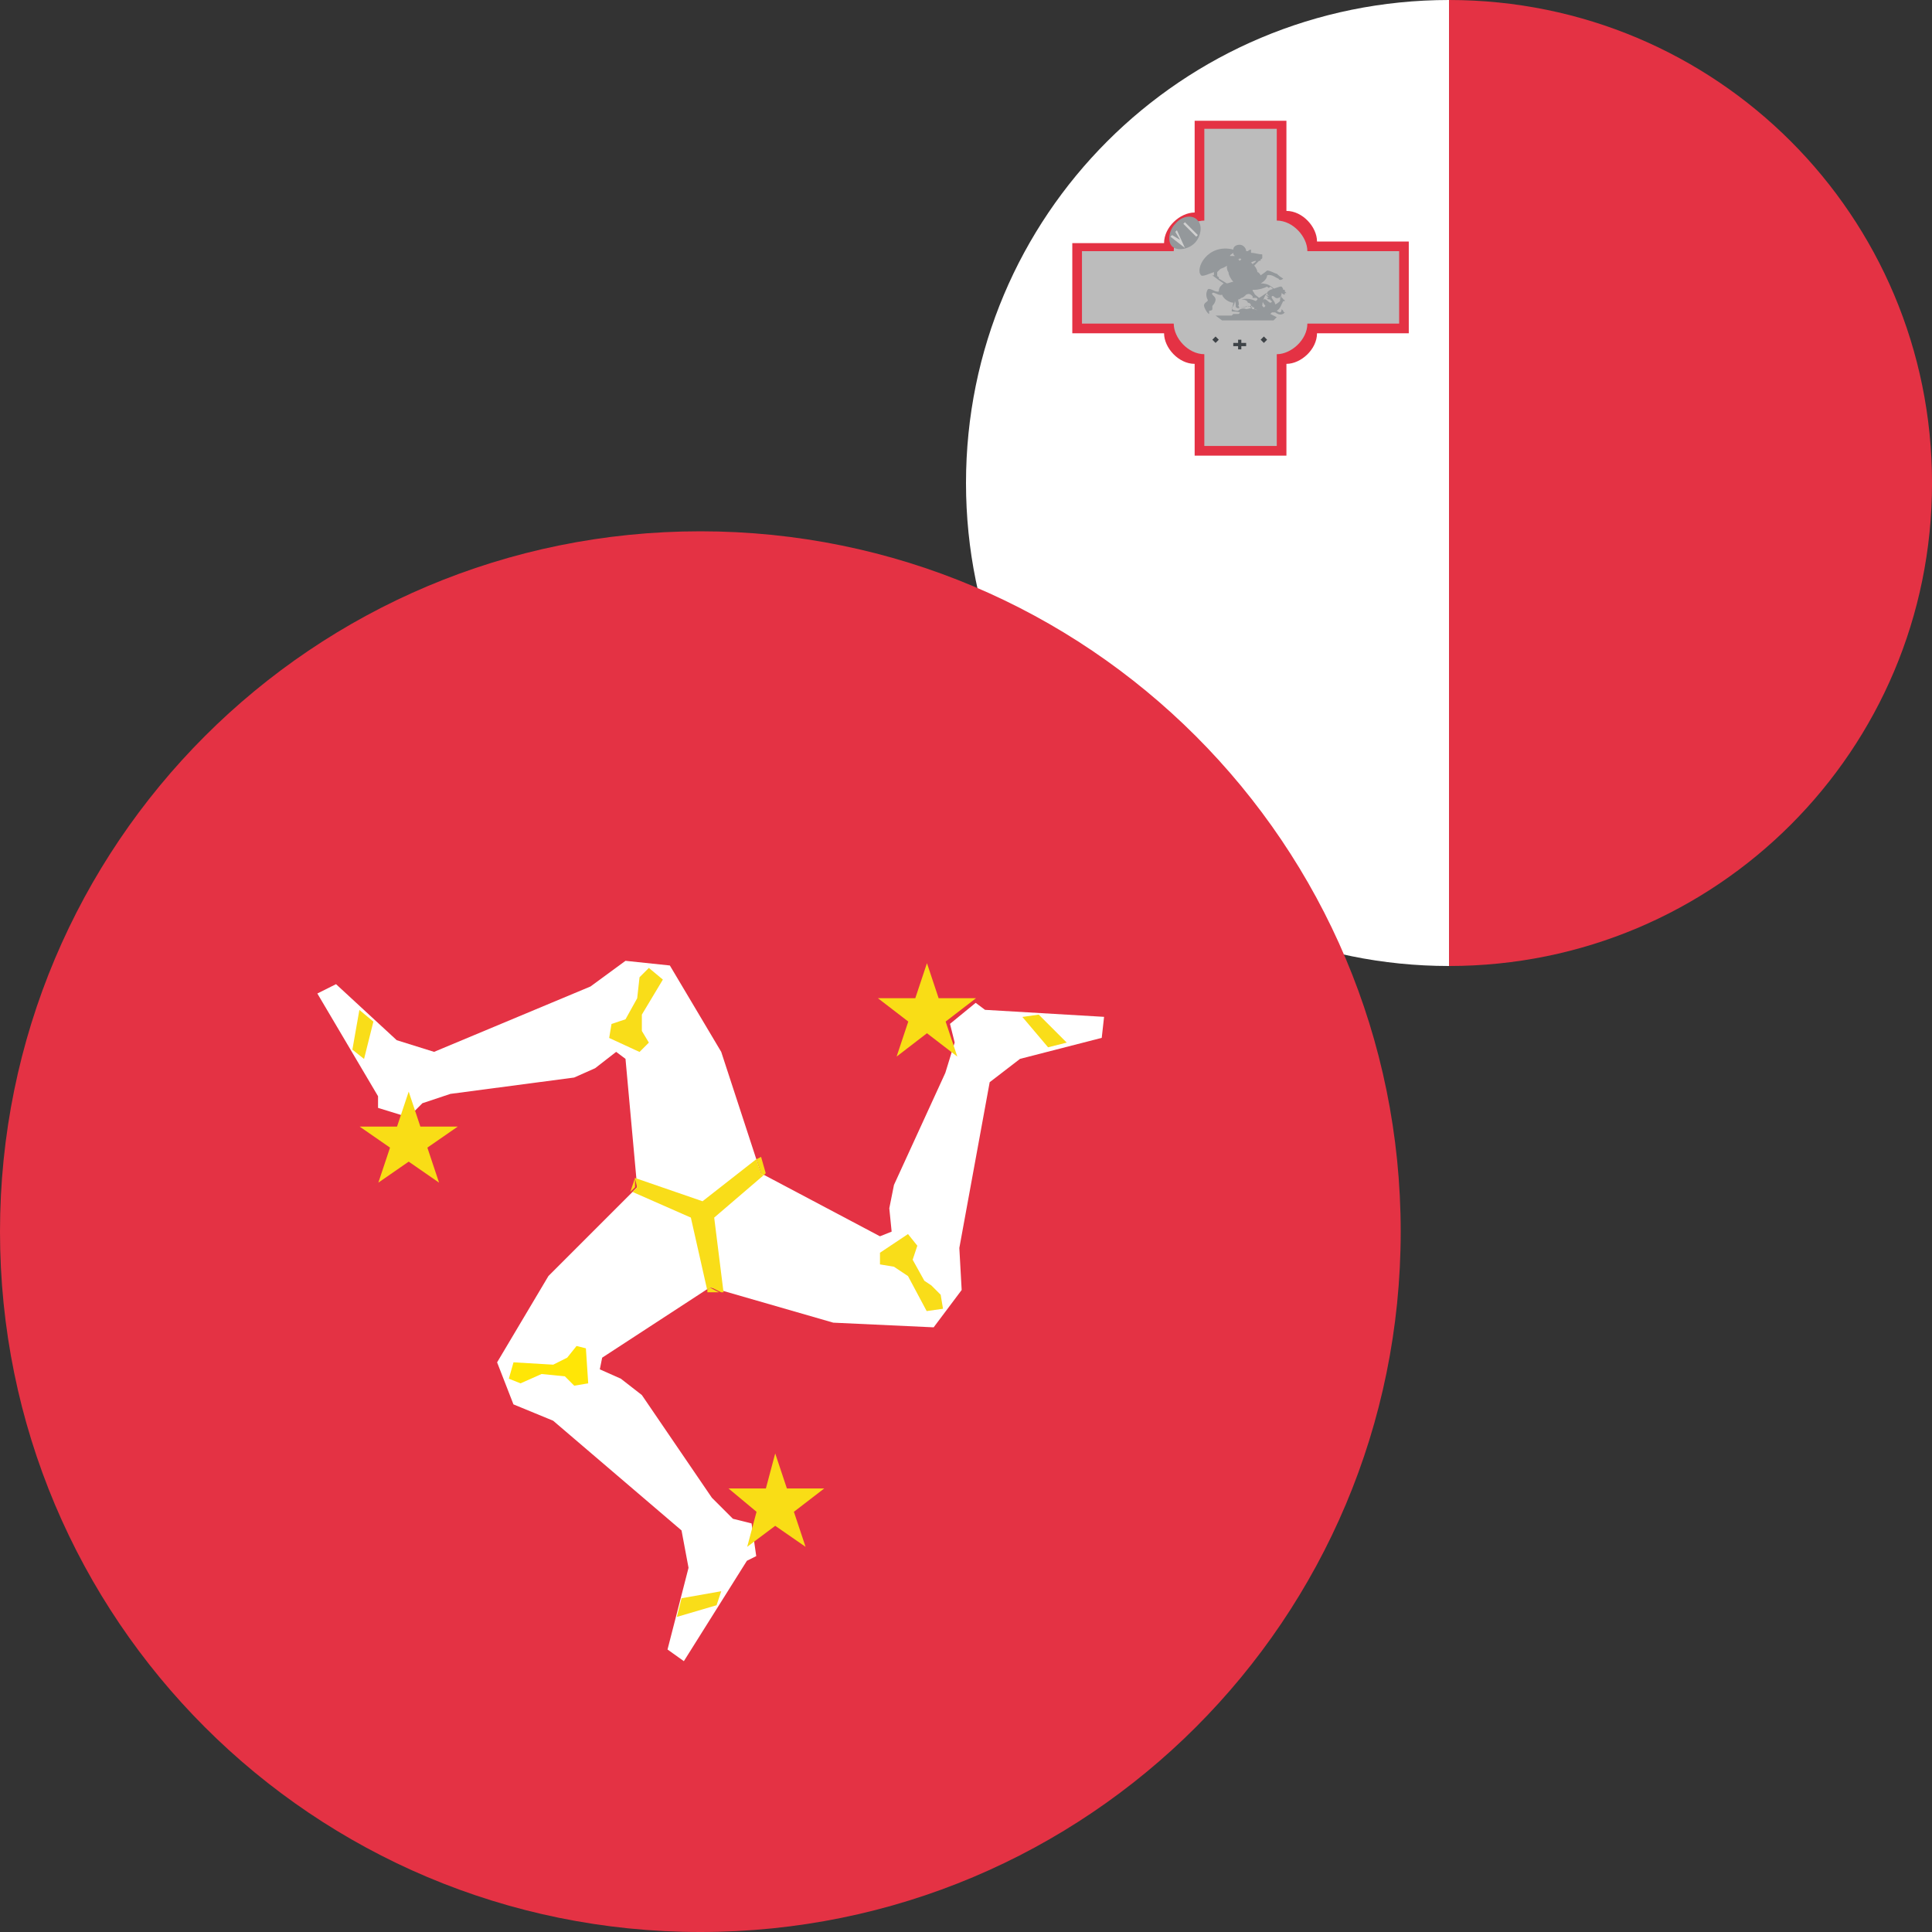 <svg width="120" height="120" viewBox="0 0 120 120" fill="none" xmlns="http://www.w3.org/2000/svg">
<rect x="0" y="0" width="120" height="120" fill="#333333" stroke="none"/>
<g id="Frame 140">
<g id="Group 6476">
<path id="Vector" d="M60 30C60 46.6 73.4 60 90 60V0C73.4 0 60 13.4 60 30Z" fill="white"/>
<path id="Vector_2" d="M120.002 30C120.002 13.4 106.602 0 90.002 0V60C106.602 60 120.002 46.6 120.002 30ZM66.602 15V20.7H72.302C72.302 21.6 73.202 22.6 74.202 22.6V28.3H79.902V22.6C80.802 22.6 81.802 21.7 81.802 20.7H87.502V15H81.802C81.802 14.1 80.902 13.1 79.902 13.1V7.5H74.202V13.2C73.302 13.2 72.302 14.1 72.302 15.1H66.602V15Z" fill="#E43244"/>
<path id="Vector_3" d="M67.203 15.6V20.1H72.903C72.903 21 73.803 22 74.803 22V27.7H79.303V22C80.203 22 81.203 21.1 81.203 20.1H86.903V15.6H81.203C81.203 14.7 80.303 13.7 79.303 13.7V8H74.803V13.7C73.903 13.7 72.903 14.6 72.903 15.6H67.203Z" fill="#BCBCBC"/>
<path id="Vector_4" d="M74.399 13.702C74.699 14.002 74.599 14.702 74.199 15.102C73.799 15.502 73.099 15.602 72.799 15.302C72.499 15.002 72.599 14.302 72.999 13.902C73.399 13.402 74.099 13.302 74.399 13.702Z" fill="#94989B"/>
<path id="Vector_5" d="M72.699 14.701L72.799 14.601L73.299 14.901L72.999 14.401L73.099 14.301L73.599 15.401L72.699 14.701ZM73.499 13.901L73.599 13.801L74.399 14.601L74.299 14.701L73.499 13.901Z" fill="#D0D0D0"/>
<path id="Vector_6" d="M75.501 20.9L75.701 21.1L75.501 21.3L75.301 21.1L75.501 20.9ZM78.501 20.9L78.701 21.1L78.501 21.3L78.301 21.1L78.501 20.9ZM76.901 21.1V21.3H76.601V21.5H76.901V21.7H77.101V21.5H77.401V21.3H77.101V21.1H76.901Z" fill="#3E4347"/>
<path id="Vector_7" d="M78.702 17.101C79.002 17.001 79.302 17.301 79.402 17.301C79.502 17.501 79.702 17.301 79.702 17.301C79.702 17.301 79.502 17.201 79.302 17.001C79.202 17.001 78.902 16.801 78.702 16.801C78.602 16.901 78.302 17.101 78.302 17.101C78.302 17.101 78.202 16.901 78.102 16.901C78.102 16.801 78.002 16.601 77.902 16.501L78.202 16.201C78.302 16.201 78.302 16.201 78.302 16.101C78.302 16.101 78.402 16.101 78.402 16.001V15.801C78.202 15.801 77.902 15.701 77.702 15.701V15.501C77.702 15.501 77.602 15.501 77.502 15.601H77.402C77.402 15.401 77.202 15.201 77.002 15.201C76.802 15.201 76.602 15.301 76.602 15.501C75.002 15.101 74.202 16.701 74.602 17.101C74.702 17.201 75.102 17.001 75.402 16.901V17.101H75.302L75.702 17.401L76.002 17.601C75.902 17.701 75.702 17.801 75.702 18.101C75.502 18.201 75.102 17.801 75.002 18.001C74.902 18.201 74.902 18.401 75.002 18.601C75.102 18.701 74.802 18.801 74.802 18.901C74.702 19.001 75.002 19.501 75.102 19.501V19.301C75.102 19.301 75.302 19.301 75.302 19.201V19.001C75.302 19.001 75.502 18.801 75.502 18.601C75.502 18.401 75.202 18.301 75.302 18.201C75.402 18.101 75.702 18.401 75.902 18.301C76.002 18.601 76.402 18.801 76.602 18.801C76.602 18.901 76.502 19.201 76.502 19.301C76.502 19.401 76.702 19.301 77.002 19.401C77.002 19.501 76.902 19.501 76.902 19.501H76.602L76.502 19.601H75.502L75.902 19.901H79.102L79.302 19.701L78.902 19.501L79.002 19.401H79.202C79.602 19.701 79.802 19.401 79.802 19.401C79.802 19.401 79.702 19.401 79.702 19.301L79.602 19.201C79.602 19.201 79.602 19.401 79.502 19.401C79.502 19.401 79.402 19.401 79.302 19.301C79.502 19.201 79.602 18.901 79.602 18.901L79.702 18.701H79.802C79.802 18.701 79.802 18.601 79.702 18.601C79.702 18.601 79.702 18.501 79.602 18.501V18.401C79.502 18.401 79.502 18.701 79.502 18.701C79.502 18.701 79.302 18.901 79.202 18.901C79.202 18.701 78.902 18.501 79.002 18.401C79.102 18.301 79.202 18.601 79.402 18.501C79.502 18.501 79.602 18.401 79.602 18.201C79.702 18.301 79.802 18.301 79.802 18.301V18.201H79.902L79.802 18.101V18.001H79.702C79.702 17.901 79.602 17.801 79.602 17.801H79.502L78.902 18.001C78.902 18.001 78.702 18.101 78.702 18.201C78.702 18.301 78.802 18.401 78.902 18.401C78.802 18.401 78.602 18.301 78.602 18.301L78.802 18.501H78.702C78.702 18.601 78.802 18.601 78.902 18.601C78.902 18.701 79.002 18.701 79.002 18.701C79.002 18.701 79.002 18.801 78.902 18.801C78.802 18.801 78.602 18.501 78.502 18.601C78.302 18.701 78.602 19.001 78.602 19.001L78.502 19.101L78.402 19.001C78.402 18.801 78.502 18.401 78.702 18.201C78.602 18.201 78.402 18.401 78.202 18.501C78.102 18.401 77.902 18.301 77.902 18.201C77.902 18.201 77.802 18.101 77.802 18.001H77.902C78.202 18.001 78.502 17.901 78.702 17.801C78.802 17.901 78.802 17.901 78.902 17.801C79.202 18.001 79.202 18.301 79.302 18.101C79.402 18.401 79.602 18.301 79.602 18.301L79.202 18.001C79.202 18.001 79.002 17.801 78.802 17.701C78.602 17.601 78.302 17.601 78.302 17.601C78.302 17.601 78.702 17.401 78.702 17.101ZM78.002 16.201C78.002 16.301 77.902 16.301 77.802 16.401L77.702 16.301C77.702 16.301 77.902 16.201 78.002 16.201ZM77.102 16.101L77.002 16.201L76.902 16.101H77.002C76.902 16.101 77.002 16.001 77.102 16.101ZM76.602 15.701C76.602 15.801 76.602 15.801 76.702 15.901H76.402C76.402 15.801 76.502 15.801 76.602 15.701ZM75.702 17.301C75.602 17.301 75.602 17.301 75.702 17.301V17.201C75.702 17.201 75.602 17.201 75.602 17.101V16.901L75.802 16.701C76.102 16.601 76.202 16.501 76.202 16.501C76.202 16.601 76.202 16.801 76.302 16.901C76.302 17.101 76.502 17.401 76.602 17.501C76.502 17.501 76.302 17.601 76.202 17.601L75.702 17.301ZM76.502 19.101C76.602 19.101 76.702 18.801 76.702 18.701C76.802 18.901 76.702 19.101 76.802 19.101C76.902 19.201 77.002 19.101 77.002 19.101C77.202 19.101 77.502 19.001 77.502 19.001C77.602 19.101 77.602 19.001 77.702 19.001C77.702 19.101 77.802 19.101 77.802 19.101C77.802 19.101 77.502 19.201 77.402 19.201C77.202 19.101 77.002 19.201 76.902 19.301C76.602 19.301 76.502 19.201 76.502 19.101ZM77.802 18.401V18.501H78.002C78.002 18.501 78.102 18.501 78.102 18.601L78.002 18.701C77.802 18.601 77.502 18.501 77.102 18.601C77.502 18.601 77.502 18.801 77.502 18.801C77.502 18.801 77.702 18.801 77.702 19.001C77.802 19.001 77.802 19.101 77.802 19.101C77.802 19.101 77.902 19.001 77.902 19.201C78.002 19.201 78.002 19.201 78.102 19.301C78.002 19.201 77.902 19.201 77.802 19.201C77.702 19.101 77.602 19.001 77.502 19.001C77.402 19.101 77.102 19.101 77.002 19.101C76.902 19.101 77.002 19.001 76.902 19.001C77.002 18.901 76.902 18.701 76.902 18.601C76.902 18.601 77.002 18.601 77.102 18.501C77.202 18.501 77.302 18.401 77.402 18.301C77.602 18.201 77.702 18.301 77.802 18.401Z" fill="#94989B"/>
</g>
<g id="Group 6477">
<path id="Vector_8" d="M87 76.5C87 100.57 67.57 120 43.5 120C19.43 120 0 100.57 0 76.5C0 52.43 19.43 33 43.5 33C67.57 33 87 52.43 87 76.5Z" fill="#E43244"/>
<path id="Vector_9" d="M68.576 63.158L61.181 62.723L60.601 62.288L59.006 63.593L59.296 64.753L58.716 66.638L55.526 73.598L55.236 75.048L55.381 76.498L54.656 76.788L47.261 72.873L44.796 65.333L41.606 59.968L38.851 59.678L36.676 61.273L26.961 65.333L24.641 64.608L20.871 61.128L19.711 61.708L23.481 68.088V68.813L25.366 69.393L26.236 68.523L27.976 67.943L35.661 66.928L36.966 66.348L38.271 65.333L38.851 65.768L39.576 73.743L34.066 79.253L30.876 84.618L31.891 87.228L34.356 88.243L42.331 95.058L42.766 97.378L41.461 102.453L42.476 103.178L46.391 96.943L46.971 96.653L46.681 94.623L45.521 94.333L44.216 93.028L39.866 86.648L38.561 85.633L37.256 85.053L37.401 84.328L44.071 79.978H44.216L51.756 82.153L57.991 82.443L59.731 80.123L59.586 77.513L61.471 67.218L63.356 65.768L68.431 64.463L68.576 63.158Z" fill="white"/>
<path id="Vector_10" d="M31.895 84.617L34.361 84.762L35.23 84.327L35.81 83.602L36.391 83.747L36.535 85.922L35.666 86.067L35.086 85.487L33.636 85.342L32.331 85.922L31.605 85.632L31.895 84.617Z" fill="#FFE606"/>
<path id="Vector_11" d="M44.797 98.834L42.332 99.269L42.042 100.429L44.507 99.704L44.797 98.834ZM64.517 63.019L63.502 63.164L65.097 65.049L66.257 64.759L64.517 63.019ZM56.397 76.649L54.657 77.809V78.534L55.527 78.679L56.397 79.259L57.557 81.434L58.572 81.289L58.427 80.419L57.847 79.839L57.412 79.549L56.687 78.244L56.977 77.374L56.397 76.649ZM22.322 62.729L21.887 65.194L22.612 65.774L23.192 63.454L22.322 62.729ZM40.302 60.119L39.722 60.699L39.577 62.004L38.852 63.309L37.982 63.599L37.837 64.469L39.722 65.339L40.302 64.759L39.867 64.034V63.019L41.172 60.844L40.302 60.119Z" fill="#F9DD19"/>
<path id="Vector_12" d="M44.082 79.975L43.937 80.121V80.266H44.662L44.082 79.975ZM39.442 73.16L39.152 74.031L39.442 73.74V73.16ZM47.272 71.856L46.982 72.001L47.272 72.871L47.417 73.016L47.562 72.871L47.272 71.856Z" fill="#F9DB17"/>
<path id="Vector_13" d="M46.97 72.002L43.635 74.612L39.43 73.162L39.575 73.742L39.285 74.032L42.91 75.627L43.925 80.122L44.07 79.977H44.215L44.795 80.267H44.94L44.36 75.627L47.405 73.017L47.26 72.872L46.97 72.002Z" fill="#F9DD19"/>
<path id="Vector_14" d="M25.385 67.801L26.11 69.976H28.43L26.545 71.281L27.27 73.456L25.385 72.151L23.5 73.456L24.225 71.281L22.34 69.976H24.66L25.385 67.801ZM57.575 59.826L58.3 62.001H60.62L58.735 63.451L59.46 65.626L57.575 64.176L55.69 65.626L56.415 63.451L54.53 62.001H56.85L57.575 59.826ZM48.15 90.276L48.875 92.451H51.195L49.31 93.901L50.035 96.076L48.15 94.771L46.41 96.076L46.99 93.901L45.25 92.451H47.57L48.15 90.276Z" fill="#F9DD16"/>
</g>
</g>
</svg>

